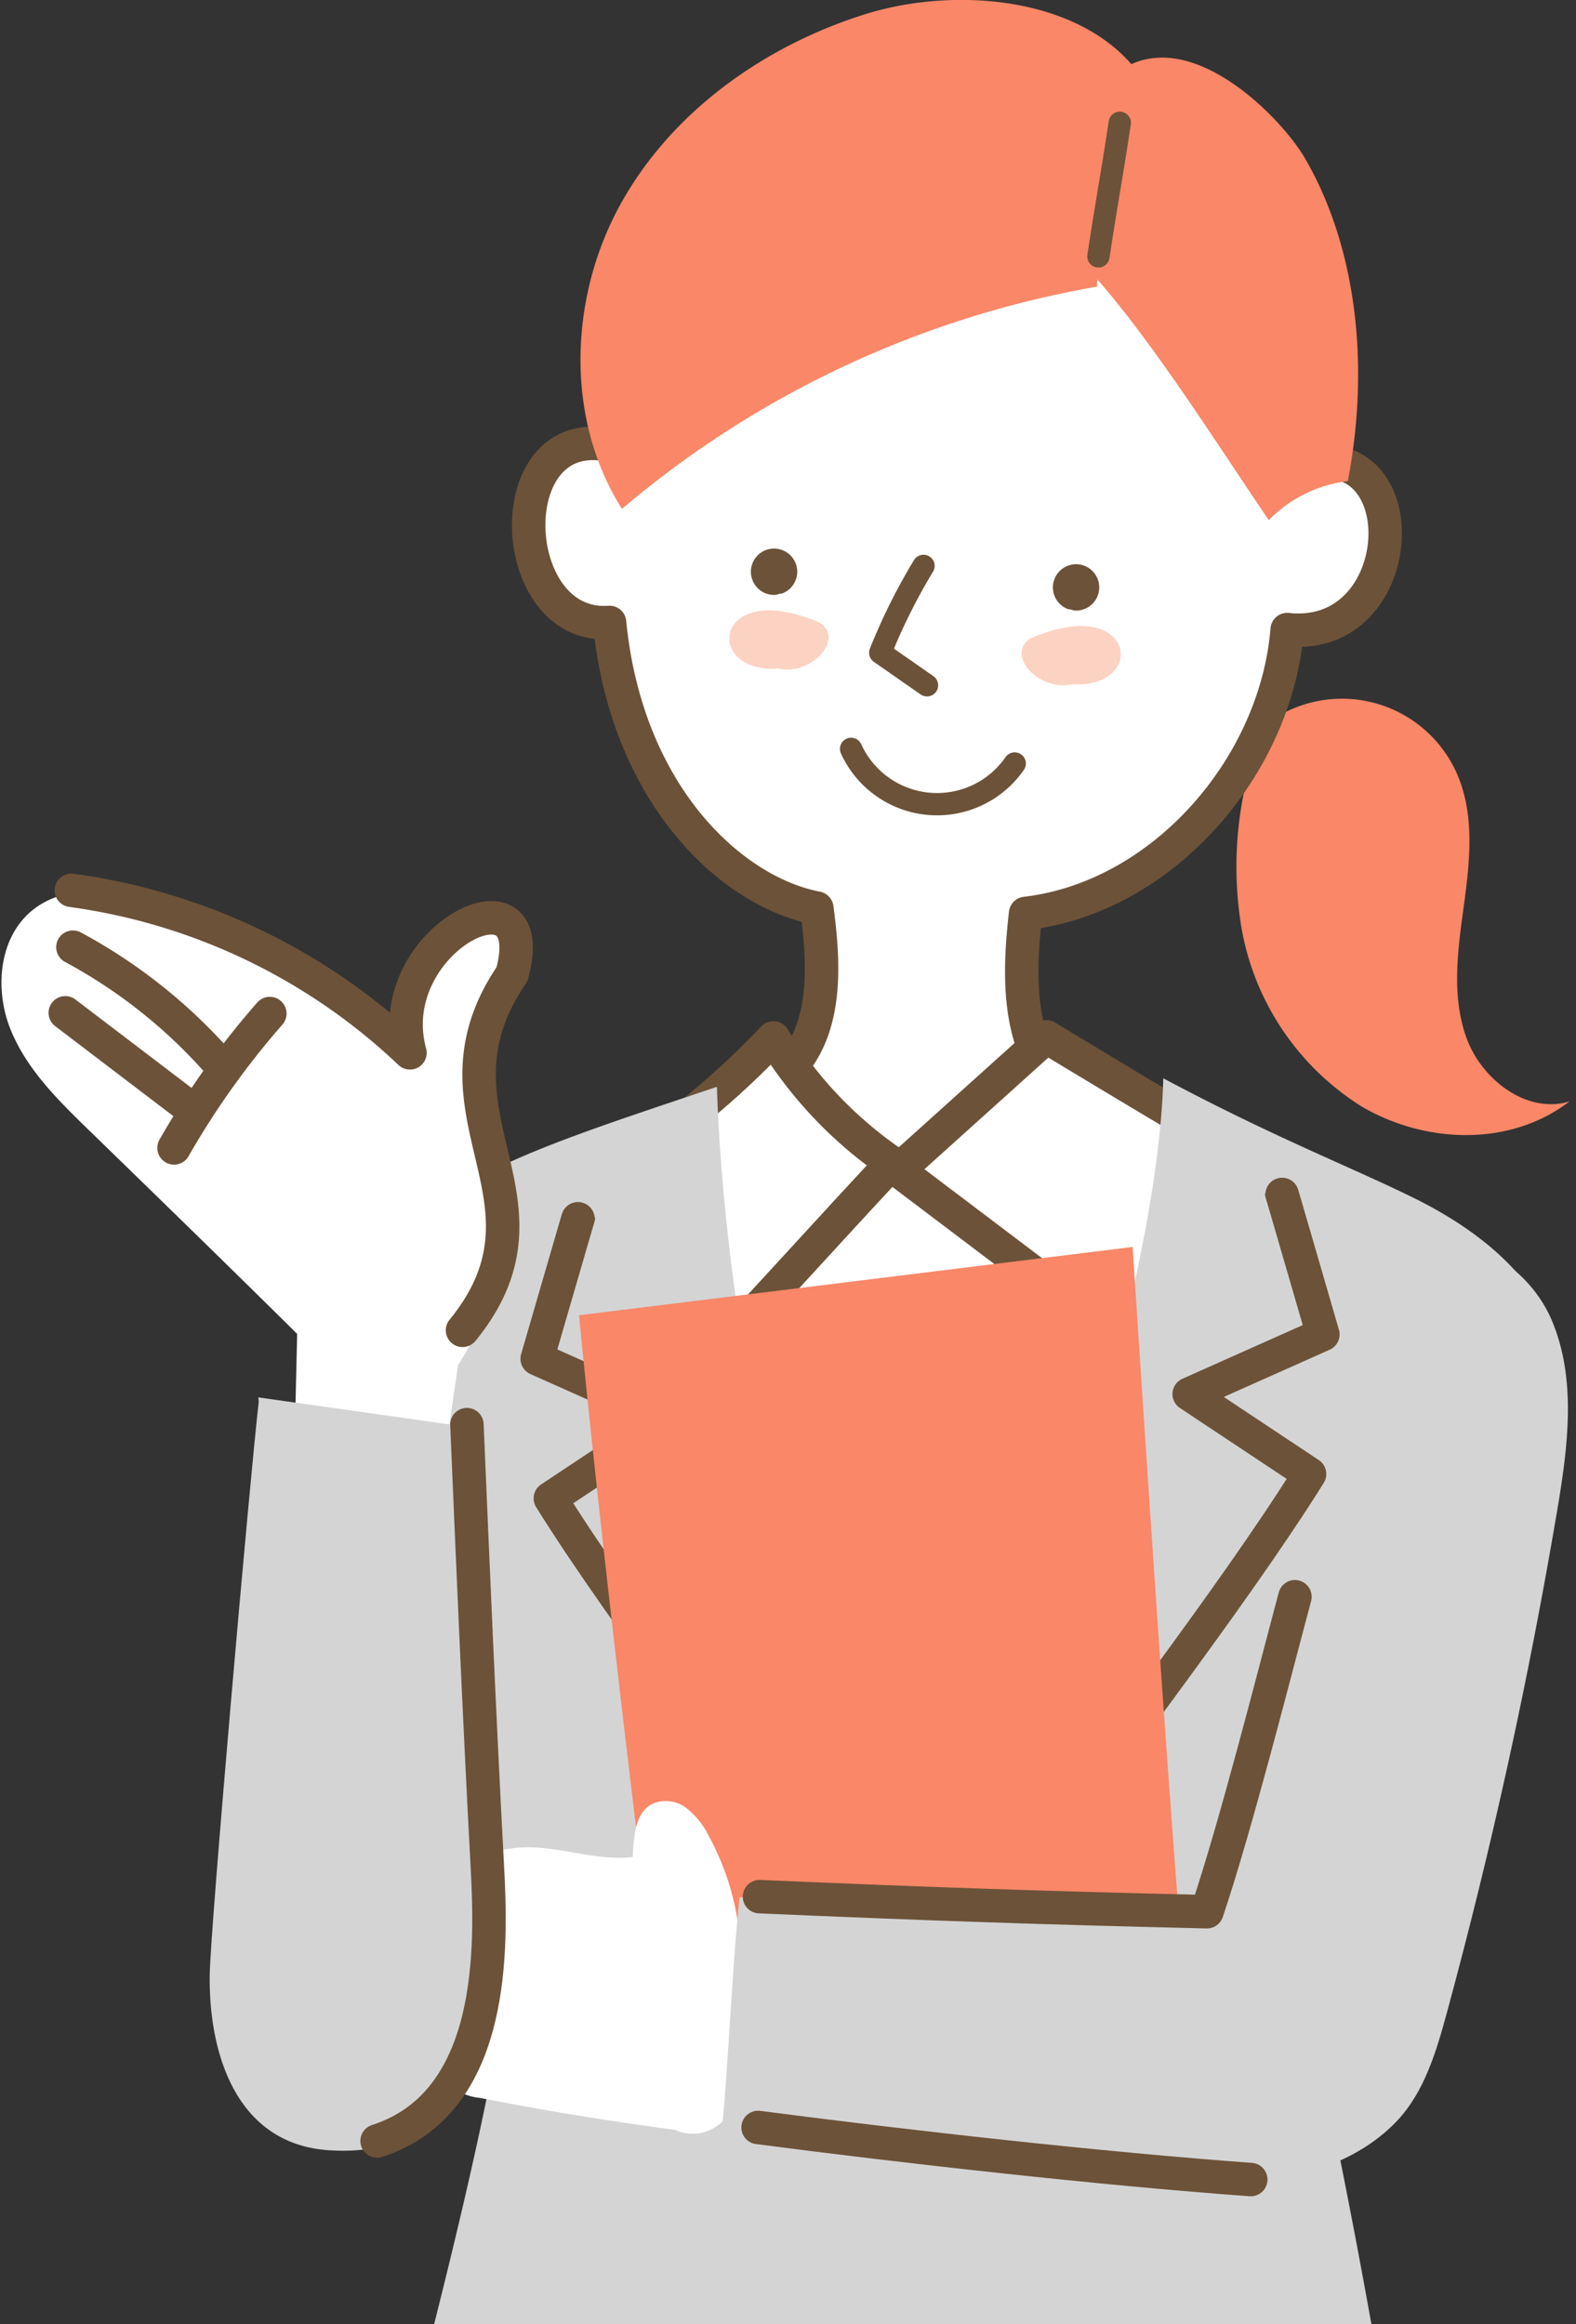 <svg xmlns="http://www.w3.org/2000/svg" xmlns:xlink="http://www.w3.org/1999/xlink" width="118" height="174" viewBox="0 0 118 174"><rect x="0" y="0" width="118" height="174" fill="#333333" stroke="none"/><defs><clipPath id="a"><rect width="118" height="174" fill="none"/></clipPath><clipPath id="b"><rect width="118" height="211.465" transform="translate(67 62)" fill="none"/></clipPath><clipPath id="c"><circle cx="141.906" cy="141.906" r="141.906" fill="none"/></clipPath></defs><g clip-path="url(#a)" style="isolation:isolate"><g transform="translate(-67 -62)" clip-path="url(#b)"><g transform="translate(-11.277 -39.6)"><g transform="translate(0 29.165)" clip-path="url(#c)"><g transform="translate(78.385 72.431)"><path d="M1779.736,268.653a27.882,27.882,0,0,0-2.161,16.221,19.8,19.8,0,0,0,9.005,13.363c4.775,2.8,11.124,3.02,15.551-.385-3.187.971-6.572-1.623-7.711-4.755s-.653-6.588-.2-9.891.828-6.8-.5-9.854a9.407,9.407,0,0,0-13.993-3.966" transform="translate(-1684.727 -215.393)" fill="#f98768"/><path d="M1738.628,254.211c-9.169-2.8-8.69,13.683-.736,13.085,1.262,12.852,9.075,20.146,15.52,21.387.674,5.087,1,11.4-4.946,14.009a41.36,41.36,0,0,0,8.847,22.651,3.075,3.075,0,0,0,1.306,1.106c1.051.363,2.127-.422,2.945-1.177a57.32,57.32,0,0,0,14.4-20.939c-8.113-1.727-7.458-10.423-6.92-15.252,10.268-1.2,18.742-10.962,19.587-21.25,9.724,1.061,9.948-16.421-.334-11.764a22.233,22.233,0,0,0-12.306-17.474,25.387,25.387,0,0,0-21.6.036,29.648,29.648,0,0,0-14.721,16.08" transform="translate(-1692.362 -220.695)" fill="#fff" stroke="#6c5238" stroke-linecap="round" stroke-linejoin="round" stroke-width="2.505"/><path d="M1737.776,299.074a61.136,61.136,0,0,0,11.683-9.623,30.913,30.913,0,0,0,9.5,9.771l10.94-9.85c4.575,2.762,9.15,5.524,14.062,8.39a214.533,214.533,0,0,1-22.848,68.512,209.293,209.293,0,0,1-25.11-67.8" transform="translate(-1691.661 -211.746)" fill="#fff" stroke="#6c5238" stroke-linecap="round" stroke-linejoin="round" stroke-width="2.505"/><path d="M1744.52,310.853c4.61-4.956,7.658-8.35,12.267-13.306l16.93,12.8" transform="translate(-1690.227 -210.369)" fill="none" stroke="#6c5238" stroke-linecap="round" stroke-linejoin="round" stroke-width="2.505"/><path d="M1763.812,354.353c-11.43-19.091-15.435-46.817-15.9-61.687-13.626,4.6-22.218,7.141-25.065,13.874-2.872,6.789-.6,18.414,8.262,59.652-2.679,13.85-8.2,33.723-11.038,44.317,7.641,5.833,17.506,8.809,26.82,11.2a6.87,6.87,0,0,0,4.739.009c1.472-.737,2.237-2.361,2.9-3.869,2.791-6.387,5.582-12.773,8.812-19.331l8.039,17.184c.874,1.869,1.9,3.893,3.8,4.708a8.6,8.6,0,0,0,5.175-.04l15.882-3.434c1.684-.365,3.525-.829,4.52-2.236,1.134-1.605.618-3.768.277-5.7-2.51-14.245-4.156-24.96-7.2-39.692,5.7-16.777,9.58-28.084,15.284-44.863,1.331-3.913,2.677-8.073,1.766-12.1-1.2-5.3-6-9.009-10.878-11.4s-10.4-4.506-18.673-8.917c-.335,13.3-7.234,36.991-17.364,62.421" transform="translate(-1694.343 -211.301)" fill="#d4d4d4"/><path d="M1757.606,259.194a43.876,43.876,0,0,0-3.237,6.5l3.5,2.437" transform="translate(-1688.569 -216.825)" fill="none" stroke="#6c5238" stroke-linecap="round" stroke-linejoin="round" stroke-width="1.67"/><path d="M1752.5,270.918a7.073,7.073,0,0,0,12.251,1.095" transform="translate(-1688.884 -214.852)" fill="none" stroke="#6c5238" stroke-linecap="round" stroke-linejoin="round" stroke-width="1.67"/><path d="M1767.171,261.827a.9.9,0,1,0-.356-.082" transform="translate(-1686.73 -216.949)" fill="#6c5238" stroke="#6c5238" stroke-linecap="round" stroke-linejoin="round" stroke-width="1.67"/><path d="M1767.2,267.4c-2.428.584-5.012-2.175-3.124-3.426,7.887-3.41,8.807,3.748,3.172,3.436" transform="translate(-1687.044 -216.176)" fill="#fcd2c2"/><path d="M1747.777,260.824a.9.9,0,1,1,.356-.082" transform="translate(-1689.909 -217.118)" fill="#6c5238" stroke="#6c5238" stroke-linecap="round" stroke-linejoin="round" stroke-width="1.67"/><path d="M1748.346,266.393c2.427.584,5.012-2.174,3.123-3.424-7.886-3.41-8.806,3.748-3.172,3.435" transform="translate(-1690.198 -216.345)" fill="#fcd2c2"/><path d="M1773.832,244.392a74.75,74.75,0,0,0-35.569,16.636c-4.254-6.712-3.972-15.754-.153-22.725s10.764-11.917,18.343-14.3c6.528-2.05,15.512-1.362,19.949,3.733,5.105-2.311,11.3,4.156,12.968,6.992,3.838,6.561,4.933,15.4,3.24,24.224a9.881,9.881,0,0,0-5.914,2.921c-3.788-5.552-8.426-12.968-12.842-18.029" transform="translate(-1691.803 -222.929)" fill="#f98768"/><path d="M1769.95,230.8c-.619,4.116-.979,5.887-1.6,10" transform="translate(-1686.216 -221.604)" fill="none" stroke="#6c5238" stroke-linecap="round" stroke-linejoin="round" stroke-width="1.67"/><path d="M1761.81,353.258c7.538-10.643,17.631-23.529,23.45-32.844l-9.013-5.986,10.009-4.464s-3.085-10.632-3.085-10.593" transform="translate(-1687.317 -210.062)" fill="none" stroke="#6c5238" stroke-linecap="round" stroke-linejoin="round" stroke-width="2.505"/><path d="M1756.821,354.819c-7.539-10.645-17.632-23.529-23.45-32.844l9.014-5.988-10-4.462s3.085-10.632,3.085-10.594" transform="translate(-1692.271 -209.8)" fill="none" stroke="#6c5238" stroke-linecap="round" stroke-linejoin="round" stroke-width="2.505"/><path d="M1740.738,357.912c-2.014-16.61-4.028-33.219-5.675-49.967l41.451-5.113c1.214,18.562,2.428,37.123,3.872,55.329a146.675,146.675,0,0,1-39.479,3.348" transform="translate(-1691.819 -209.48)" fill="#f98768"/><path d="M1748.584,348.519a19.593,19.593,0,0,0-2.313-7.562,5.94,5.94,0,0,0-1.686-2.1,2.527,2.527,0,0,0-2.563-.3c-1.3.692-1.369,2.5-1.446,3.972-2.179.251-4.346-.41-6.526-.654s-4.662.06-6.061,1.752a8.326,8.326,0,0,0-1.345,5.034l-.381,8.078a3.923,3.923,0,0,0,.6,2.828,3.874,3.874,0,0,0,2.262.992q7.268,1.424,14.616,2.394a3.155,3.155,0,0,0,4.458-3.218q.669-5.551,1.34-11.1" transform="translate(-1693.31 -203.504)" fill="#fff"/><path d="M1795.409,303.382c-2.853-.824-10.556,50.207-10.556,50.207l-39.307-2.015c-.467,3.763-.924,13.516-1.285,16.885,0,0,22.015,3.89,37.045,4.468,4.776.183,10.129-1.07,13.473-4.622,2.039-2.165,2.933-5.2,3.725-8.112q5.024-18.5,8.235-37.475c.818-4.809,1.5-9.96-.425-14.412s-7.525-7.512-11.488-4.893" transform="translate(-1690.271 -209.545)" fill="#d4d4d4"/><path d="M1746.63,347.7c12.7.546,20.98.831,33.5,1.127,2.161-6.42,4.947-17.431,6.59-23.58" transform="translate(-1689.872 -205.708)" fill="none" stroke="#6c5238" stroke-linecap="round" stroke-linejoin="round" stroke-width="2.505"/><path d="M1746.54,359.253c11.044,1.445,25.777,3.094,36.886,3.9" transform="translate(-1689.887 -199.983)" fill="none" stroke="#6c5238" stroke-linecap="round" stroke-linejoin="round" stroke-width="2.505"/><g transform="translate(0 66.655)"><path d="M1731.85,316.034a12.948,12.948,0,0,0,2.625-7.253,53.569,53.569,0,0,0-.233-7.828c-.376-5.824-.08-12.053,3-17.4-5.024-4.222-8.1,4.007-8.428,8.39a82.757,82.757,0,0,0-17.506-10.22c-3.518-1.511-7.911-2.672-10.907-.291-2.526,2.007-2.883,5.87-1.7,8.872s3.559,5.349,5.872,7.594c5.2,5.055,10.4,10.112,15.617,15.275l-.264,11.361a61.233,61.233,0,0,0,10.893.641q.729-4.907,1.441-9.814" transform="translate(-1698.049 -279.966)" fill="#fff"/><path d="M1709.11,297.935a61.8,61.8,0,0,1,7.171-10.057" transform="translate(-1696.187 -278.652)" fill="none" stroke="#6c5238" stroke-linecap="round" stroke-linejoin="round" stroke-width="2.505"/><path d="M1702.14,287.83l9.758,7.43" transform="translate(-1697.36 -278.66)" fill="none" stroke="#6c5238" stroke-linecap="round" stroke-linejoin="round" stroke-width="2.505"/><path d="M1702.63,283.625a39.466,39.466,0,0,1,11.36,9.177" transform="translate(-1697.278 -279.368)" fill="none" stroke="#6c5238" stroke-linecap="round" stroke-linejoin="round" stroke-width="2.505"/><path d="M1715.035,312.472l15.4,2.178c.385,12.816,1.414,26.318,1.8,39.139.148,4.92-.618,15.737-11.853,15.049-7.159-.439-9.083-7.534-8.984-13.184.062-3.567,2.964-36.685,3.671-42.877" transform="translate(-1695.803 -274.512)" fill="#d4d4d4"/><path d="M1728.849,314.218c.429,10.133.946,22.247,1.528,33.047.32,5.95.693,17.7-8.254,20.578" transform="translate(-1693.997 -274.218)" fill="none" stroke="#6c5238" stroke-linecap="round" stroke-linejoin="round" stroke-width="2.505"/><path d="M1702.53,279.981a45.773,45.773,0,0,1,25.352,12.166c-2.308-8.471,10.047-14.576,7.636-5.881-7.127,10.445,4.34,16.791-3.7,26.654" transform="translate(-1697.295 -279.981)" fill="none" stroke="#6c5238" stroke-linecap="round" stroke-linejoin="round" stroke-width="2.505"/></g></g></g><g transform="translate(708 0)" clip-path="url(#c)"><g transform="translate(78.385 72.431)"><path d="M1779.736,268.654a27.884,27.884,0,0,0-2.161,16.221,19.8,19.8,0,0,0,9.005,13.363c4.775,2.8,11.124,3.02,15.551-.386-3.187.971-6.572-1.623-7.711-4.755s-.653-6.588-.2-9.891.828-6.8-.5-9.854a9.407,9.407,0,0,0-13.993-3.972" transform="translate(-1684.727 -215.394)" fill="#f98768"/><path d="M1738.628,254.211c-9.169-2.8-8.69,13.683-.736,13.085,1.262,12.852,9.075,20.146,15.52,21.387.674,5.087,1,11.4-4.946,14.009a41.36,41.36,0,0,0,8.847,22.651,3.074,3.074,0,0,0,1.306,1.106c1.052.363,2.128-.422,2.945-1.176a57.32,57.32,0,0,0,14.4-20.939c-8.113-1.727-7.458-10.423-6.92-15.252,10.268-1.2,18.742-10.962,19.587-21.25,9.724,1.061,9.948-16.421-.334-11.764a22.233,22.233,0,0,0-12.306-17.474,25.387,25.387,0,0,0-21.6.036,29.648,29.648,0,0,0-14.721,16.079" transform="translate(-1692.362 -220.695)" fill="#fff" stroke="#6c5238" stroke-linecap="round" stroke-linejoin="round" stroke-width="2.505"/><path d="M1737.776,299.074a61.136,61.136,0,0,0,11.683-9.623,30.914,30.914,0,0,0,9.5,9.771l10.94-9.85c4.575,2.762,9.15,5.524,14.062,8.39a214.533,214.533,0,0,1-22.848,68.512,209.293,209.293,0,0,1-25.113-67.8" transform="translate(-1691.661 -211.746)" fill="#fff" stroke="#6c5238" stroke-linecap="round" stroke-linejoin="round" stroke-width="2.505"/><path d="M1744.52,310.853c4.61-4.956,7.658-8.35,12.267-13.306l16.93,12.8" transform="translate(-1690.227 -210.37)" fill="none" stroke="#6c5238" stroke-linecap="round" stroke-linejoin="round" stroke-width="2.505"/><path d="M1763.812,354.353c-11.43-19.091-15.435-46.817-15.9-61.687-13.626,4.6-22.218,7.141-25.065,13.874-2.872,6.789-.6,18.414,8.262,59.652-2.679,13.85-8.2,33.723-11.038,44.317,7.641,5.833,17.506,8.809,26.82,11.2a6.87,6.87,0,0,0,4.739.009c1.472-.737,2.237-2.361,2.9-3.869,2.791-6.387,5.582-12.773,8.812-19.331l8.039,17.184c.874,1.869,1.9,3.893,3.8,4.708a8.6,8.6,0,0,0,5.175-.04l15.882-3.434c1.684-.365,3.525-.829,4.52-2.236,1.134-1.605.618-3.768.277-5.7-2.51-14.245-4.156-24.96-7.2-39.692,5.7-16.777,9.58-28.084,15.284-44.863,1.331-3.913,2.677-8.073,1.766-12.1-1.2-5.3-6-9.009-10.878-11.4s-10.4-4.506-18.673-8.917c-.335,13.3-7.234,36.991-17.364,62.421" transform="translate(-1694.343 -211.301)" fill="#81c0eb"/><path d="M1757.606,259.194a43.873,43.873,0,0,0-3.237,6.5l3.5,2.437" transform="translate(-1688.569 -216.825)" fill="none" stroke="#6c5238" stroke-linecap="round" stroke-linejoin="round" stroke-width="1.67"/><path d="M1752.5,270.918a7.073,7.073,0,0,0,12.251,1.095" transform="translate(-1688.884 -214.852)" fill="none" stroke="#6c5238" stroke-linecap="round" stroke-linejoin="round" stroke-width="1.67"/><path d="M1767.026,261.6a.9.9,0,1,0-.351-.082" transform="translate(-1686.587 -216.723)" fill="#6c5238" stroke="#6c5238" stroke-linecap="round" stroke-linejoin="round" stroke-width="1.67"/><path d="M1767.2,267.4c-2.428.584-5.012-2.175-3.124-3.426,7.887-3.41,8.807,3.748,3.172,3.436" transform="translate(-1687.044 -216.176)" fill="#fcd2c2"/><path d="M1747.713,260.6a.9.9,0,1,1,.356-.082" transform="translate(-1689.845 -216.892)" fill="#6c5238" stroke="#6c5238" stroke-linecap="round" stroke-linejoin="round" stroke-width="1.67"/><path d="M1748.346,266.393c2.427.584,5.012-2.174,3.123-3.424-7.886-3.41-8.806,3.748-3.172,3.435" transform="translate(-1690.198 -216.345)" fill="#fcd2c2"/><path d="M1773.832,244.392a74.749,74.749,0,0,0-35.569,16.636c-4.254-6.712-3.972-15.754-.153-22.725s10.764-11.917,18.343-14.3c6.528-2.05,15.512-1.362,19.949,3.739,5.105-2.311,11.3,4.156,12.968,6.992,3.838,6.561,4.933,15.4,3.24,24.224a9.881,9.881,0,0,0-5.914,2.921c-3.788-5.552-8.426-12.968-12.842-18.029" transform="translate(-1691.803 -222.929)" fill="#f98768"/><path d="M1769.95,230.8c-.619,4.116-.979,5.887-1.6,10" transform="translate(-1686.216 -221.604)" fill="none" stroke="#6c5238" stroke-linecap="round" stroke-linejoin="round" stroke-width="1.67"/><path d="M1761.81,353.258c7.538-10.643,17.631-23.529,23.45-32.844l-9.013-5.986,10.009-4.464s-3.085-10.632-3.085-10.593" transform="translate(-1687.317 -210.063)" fill="none" stroke="#6c5238" stroke-linecap="round" stroke-linejoin="round" stroke-width="2.505"/><path d="M1756.821,354.819c-7.539-10.645-17.632-23.529-23.45-32.844l9.014-5.988-10-4.462s3.085-10.632,3.085-10.594" transform="translate(-1692.271 -209.8)" fill="none" stroke="#6c5238" stroke-linecap="round" stroke-linejoin="round" stroke-width="2.505"/><path d="M1740.738,357.912c-2.014-16.61-4.028-33.219-5.675-49.967l41.451-5.113c1.214,18.562,2.428,37.123,3.872,55.329a146.678,146.678,0,0,1-39.479,3.348" transform="translate(-1691.819 -209.48)" fill="#f98768"/><path d="M1748.584,348.519a19.591,19.591,0,0,0-2.313-7.563,5.94,5.94,0,0,0-1.686-2.1,2.527,2.527,0,0,0-2.563-.3c-1.3.692-1.369,2.5-1.446,3.972-2.179.251-4.346-.41-6.526-.654s-4.662.06-6.061,1.752a8.328,8.328,0,0,0-1.345,5.034l-.381,8.078a3.922,3.922,0,0,0,.6,2.829,3.874,3.874,0,0,0,2.262.992q7.268,1.424,14.615,2.394a3.154,3.154,0,0,0,4.458-3.218q.669-5.551,1.34-11.1" transform="translate(-1693.31 -203.504)" fill="#fff"/><path d="M1795.409,303.382c-2.853-.818-10.556,50.207-10.556,50.207l-39.307-2.015c-.467,3.763-.924,13.516-1.285,16.885,0,0,22.015,3.89,37.045,4.468,4.776.183,10.129-1.07,13.473-4.622,2.039-2.165,2.933-5.2,3.725-8.112q5.024-18.5,8.235-37.475c.818-4.809,1.5-9.96-.425-14.412s-7.525-7.512-11.488-4.893" transform="translate(-1690.271 -209.545)" fill="#81c0eb"/><path d="M1746.63,347.7c12.7.546,20.98.831,33.5,1.127,2.161-6.42,4.947-17.431,6.59-23.58" transform="translate(-1689.872 -205.708)" fill="none" stroke="#6c5238" stroke-linecap="round" stroke-linejoin="round" stroke-width="2.505"/><path d="M1746.54,359.253c11.044,1.445,25.777,3.094,36.886,3.9" transform="translate(-1689.887 -199.984)" fill="none" stroke="#6c5238" stroke-linecap="round" stroke-linejoin="round" stroke-width="2.505"/><g transform="translate(0 66.655)"><path d="M1731.85,316.034a12.949,12.949,0,0,0,2.625-7.253,53.6,53.6,0,0,0-.234-7.828c-.376-5.824-.079-12.054,3-17.4-5.024-4.222-8.1,4.007-8.428,8.39a82.752,82.752,0,0,0-17.506-10.22c-3.518-1.511-7.911-2.672-10.907-.291-2.526,2.007-2.883,5.87-1.7,8.872s3.559,5.349,5.872,7.594c5.2,5.055,10.4,10.112,15.617,15.275l-.264,11.361a61.234,61.234,0,0,0,10.893.641q.729-4.907,1.441-9.814" transform="translate(-1698.049 -279.966)" fill="#fff"/><path d="M1709.11,297.935a61.776,61.776,0,0,1,7.171-10.057" transform="translate(-1696.187 -278.652)" fill="none" stroke="#6c5238" stroke-linecap="round" stroke-linejoin="round" stroke-width="2.505"/><path d="M1702.14,287.83l9.758,7.43" transform="translate(-1697.36 -278.66)" fill="none" stroke="#6c5238" stroke-linecap="round" stroke-linejoin="round" stroke-width="2.505"/><path d="M1702.63,283.625a39.464,39.464,0,0,1,11.359,9.177" transform="translate(-1697.278 -279.368)" fill="none" stroke="#6c5238" stroke-linecap="round" stroke-linejoin="round" stroke-width="2.505"/><path d="M1715.035,312.472l15.4,2.178c.385,12.816,1.414,26.318,1.8,39.139.148,4.92-.618,15.737-11.853,15.049-7.159-.439-9.083-7.534-8.984-13.184.062-3.567,2.964-36.685,3.671-42.877" transform="translate(-1695.803 -274.512)" fill="#81c0eb"/><path d="M1728.849,314.218c.429,10.133.946,22.247,1.528,33.047.32,5.95.693,17.7-8.254,20.578" transform="translate(-1693.997 -274.218)" fill="none" stroke="#6c5238" stroke-linecap="round" stroke-linejoin="round" stroke-width="2.505"/><path d="M1702.53,279.981a45.773,45.773,0,0,1,25.352,12.166c-2.308-8.471,10.047-14.576,7.636-5.881-7.127,10.445,4.34,16.791-3.7,26.654" transform="translate(-1697.295 -279.981)" fill="none" stroke="#6c5238" stroke-linecap="round" stroke-linejoin="round" stroke-width="2.505"/></g></g></g></g></g></g></svg>